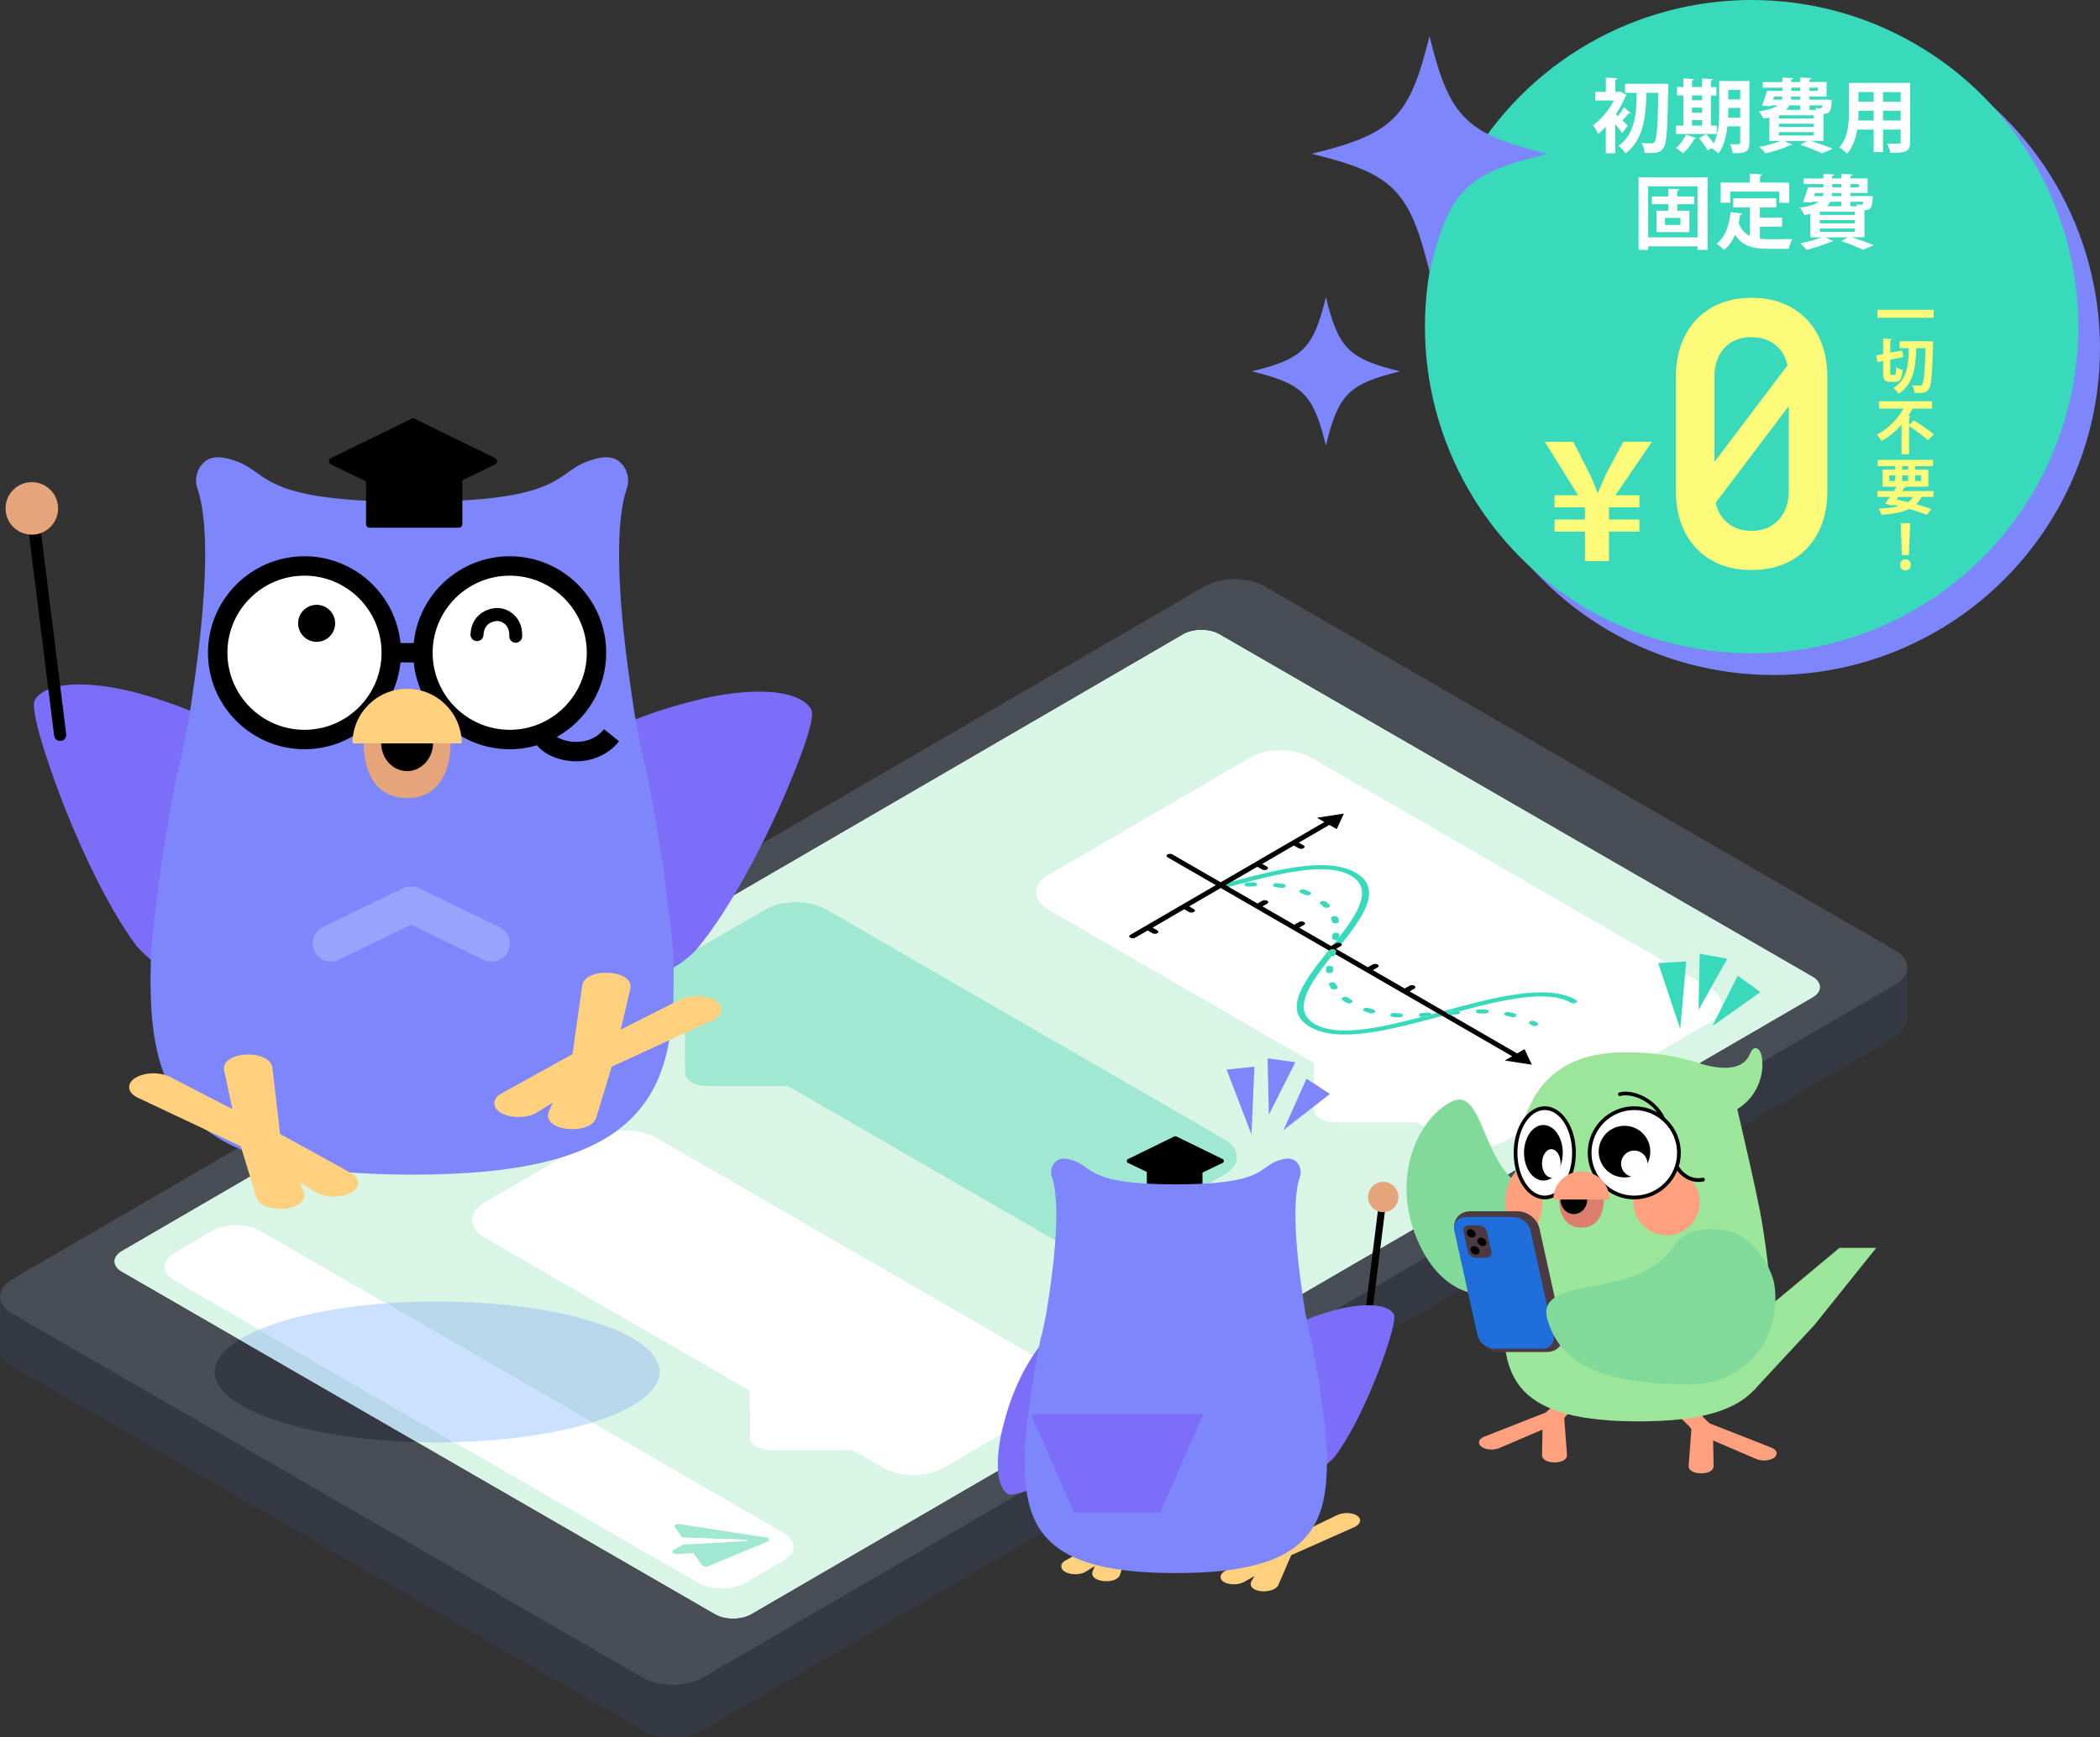 <?xml version="1.0" encoding="UTF-8"?>
<svg id="_レイヤー_2" data-name="レイヤー 2" xmlns="http://www.w3.org/2000/svg" viewBox="0 0 684.93 566.69">
  <rect x="0" y="0" width="684.93" height="566.69" fill="#333333" stroke="none"/>
  <defs>
    <style>
      .cls-1 {
        fill: #7d86fa;
      }

      .cls-2 {
        fill: #b9d7eb;
      }

      .cls-3 {
        fill: #fff;
      }

      .cls-4 {
        fill: #fffb7a;
      }

      .cls-5 {
        fill: #7d6efa;
      }

      .cls-6 {
        fill: #cbe1ff;
      }

      .cls-7 {
        fill: #ffa07e;
      }

      .cls-8 {
        fill: #1f6edb;
      }

      .cls-9 {
        fill: #39d9bb;
      }

      .cls-10 {
        stroke: #4c3a42;
        stroke-miterlimit: 10;
        stroke-width: 2.93px;
      }

      .cls-10, .cls-11 {
        fill: #4c3a42;
      }

      .cls-12 {
        fill: #dc7e6e;
      }

      .cls-13 {
        fill: #494d56;
      }

      .cls-14 {
        fill: #353943;
      }

      .cls-15 {
        fill: #96a4fc;
      }

      .cls-16 {
        fill: #fefefe;
      }

      .cls-17 {
        fill: #d8f5e6;
      }

      .cls-18 {
        fill: #81da9a;
      }

      .cls-19 {
        fill: #e6a47a;
      }

      .cls-20 {
        fill: #9be69a;
      }

      .cls-21 {
        fill: #ffd07e;
      }

      .cls-22 {
        fill: #a1e8d3;
      }
    </style>
  </defs>
  <g id="_レイヤー_2-2" data-name="レイヤー 2">
    <g>
      <g>
        <path class="cls-17" d="M591.18,318.5l-193.43-111.67c-3.29-1.9-8.6-1.9-11.87,0L39.72,408c-3.28,1.9-3.26,4.98.03,6.88l193.43,111.67c3.29,1.9,8.6,1.9,11.88,0l346.17-201.17c3.27-1.9,3.25-4.98-.04-6.87Z"/>
        <path class="cls-3" d="M557.49,322.08c5.49,3.17,5.52,8.3.06,11.47l-65.81,38.25c-5.45,3.17-14.32,3.17-19.81,0l-9.88-5.7h-26.44c-1.93,0-3.68-.45-4.95-1.19s-2.06-1.75-2.06-2.87l-.09-15.32-86.45-49.91c-5.48-3.16-5.51-8.3-.06-11.47l65.81-38.25c5.45-3.17,14.32-3.16,19.8,0l129.87,74.98Z"/>
        <g>
          <path class="cls-9" d="M440.81,326.2c.43.27.4.69-.06.93-.45.24-1.15.23-1.58-.02l-.04-.02c-.46-.28-.88-.57-1.28-.86-.38-.28-.32-.7.18-.92.46-.21,1.12-.19,1.51.04.03.02.06.04.09.06.36.27.75.53,1.16.78Z"/>
          <path class="cls-9" d="M485.21,329.47c.22.13.35.3.33.5-.03.37-.57.65-1.19.63-.61-.02-1.21-.03-1.83-.03-.31,0-.6-.08-.8-.2s-.34-.29-.33-.47c0-.36.5-.66,1.14-.66.64,0,1.29.02,1.92.03.3,0,.57.08.76.19Z"/>
          <path class="cls-9" d="M448.21,329.41c.33.19.45.49.23.75-.27.33-.94.47-1.51.32-.59-.17-1.16-.34-1.75-.54l-.23-.1c-.36-.21-.44-.53-.17-.8.31-.31,1.01-.42,1.56-.23.52.18,1.04.33,1.57.47.12.03.22.08.31.13Z"/>
          <path class="cls-9" d="M476.19,330.13c.08.37-.36.7-.98.74-.61.05-1.23.09-1.85.14-.11,0-.22,0-.33,0-.24-.02-.47-.09-.64-.18s-.28-.22-.32-.37c0,0,0,0,0-.01-.08-.36.35-.69.97-.74.62-.05,1.26-.1,1.88-.15.36-.02.71.05.95.19.05.03.1.07.14.1.09.08.16.17.18.28Z"/>
          <path class="cls-9" d="M466.9,330.87c.08.37-.36.7-.98.74-.63.05-1.26.09-1.89.12-.12,0-.24,0-.36-.01-.22-.03-.41-.09-.56-.18-.18-.1-.3-.25-.33-.41-.06-.36.39-.68,1.02-.72.61-.04,1.22-.08,1.83-.12.36-.02.71.05.96.19.17.1.28.22.32.37,0,0,0,0,0,.01Z"/>
          <path class="cls-9" d="M457.23,330.72c.23.13.36.32.33.52-.03.36-.58.63-1.2.61-.65-.03-1.3-.06-1.93-.11-.27-.02-.49-.09-.66-.19-.25-.14-.39-.35-.32-.56.07-.36.65-.61,1.27-.57.59.05,1.19.09,1.78.1.29.01.54.08.73.19Z"/>
          <path class="cls-9" d="M501.33,333.54c.46.26.46.68.01.93s-1.17.26-1.62,0c-.21-.12-.43-.25-.65-.37l-.03-.02c-.44-.25-.46-.66-.03-.91.43-.27,1.15-.28,1.61-.04.24.13.47.26.71.4Z"/>
          <path class="cls-9" d="M466.9,330.87c.6-.17,1.2-.33,1.79-.5l1.72.99c-16.65,4.51-33.73,9.04-43.14,3.61-9.41-5.43-1.65-15.35,6.09-25l.17.1s-.03.06-.04.09l-.25,1.08c-.05.22.08.42.32.56.17.1.39.17.65.19-6.95,8.77-13.2,17.52-5.35,22.05,7.28,4.21,20.79,1.36,34.79-2.32.11.01.23.02.36.01.63-.04,1.26-.08,1.89-.12.62-.04,1.07-.37.98-.74Z"/>
          <path class="cls-9" d="M409.7,288c.19.11.32.26.33.43.03.37-.45.68-1.08.69-.61.02-1.22.04-1.84.06-.35.02-.67-.06-.89-.19-.19-.11-.31-.25-.33-.42-.05-.37.41-.69,1.05-.71.63-.03,1.27-.05,1.91-.06.33,0,.64.07.86.19Z"/>
          <path class="cls-9" d="M427.3,290.93c.39.23.45.61.08.88-.39.29-1.1.33-1.6.1-.48-.22-.96-.42-1.45-.61l-.16-.08c-.38-.22-.45-.57-.15-.84.35-.3,1.07-.38,1.58-.18.54.21,1.06.43,1.59.67.04.02.07.03.1.05Z"/>
          <path class="cls-9" d="M433.62,295.11c.31.31.13.72-.41.9-.46.15-1.02.1-1.37-.1l-.19-.14c-.29-.29-.61-.58-.96-.86-.36-.3-.24-.71.28-.92.46-.18,1.07-.15,1.46.07.05.03.09.06.13.09.38.31.74.63,1.07.95Z"/>
          <path class="cls-9" d="M436.7,300.46c.09.36-.35.69-.98.73-.37.03-.71-.04-.95-.18-.18-.1-.29-.24-.33-.39-.07-.34-.16-.68-.29-1.02-.12-.36.27-.71.9-.78.39-.04.77.03,1.03.18.15.09.26.2.31.33.13.37.24.74.32,1.12Z"/>
          <path class="cls-9" d="M418.98,288.49c.28.16.4.4.3.64-.16.35-.78.57-1.4.47-.57-.09-1.16-.17-1.73-.23-.24-.03-.45-.09-.6-.18-.26-.15-.39-.37-.32-.59.11-.36.71-.6,1.32-.53.64.07,1.28.15,1.92.25.2.03.37.09.51.17Z"/>
          <path class="cls-9" d="M436.77,305.7c-.02.11-.03.22-.05.33-.04.23-.28.42-.61.52-.19.06-.41.08-.64.07-.28-.02-.51-.09-.69-.19-.24-.14-.37-.33-.33-.53.06-.36.1-.71.15-1.06.03-.36.58-.63,1.2-.61.29.01.54.08.73.19.23.13.36.32.33.52-.03.26-.06.52-.1.77Z"/>
          <path class="cls-9" d="M442.21,284.69c8.82,5.09,2.56,14.13-4.65,23.19-.06-.08-.14-.15-.24-.21-.45-.26-1.18-.26-1.62,0l-.91.53c.44-.55.88-1.1,1.32-1.66.33-.1.57-.29.61-.52.02-.11.03-.22.05-.33,6.29-8.08,11.09-15.88,3.83-20.07-8.16-4.71-24.12-.58-39.82,3.68l-.11-.06c.05-.09-1.28-.53-1.28-.53,0,0,.87-.21.79-.24l1.51-.88c15.79-4.26,31.6-8.06,40.52-2.91Z"/>
          <path class="cls-9" d="M435.55,311.24l-.05.19c-.09.35-.62.6-1.24.57-.01,0-.03,0-.04,0-.26-.03-.48-.09-.65-.19-.24-.14-.38-.34-.32-.56l.25-1.08s.02-.06.04-.09c.16-.31.68-.52,1.25-.47.25.02.48.09.65.19.25.14.38.35.33.56l-.22.88Z"/>
          <path class="cls-9" d="M494.51,331.41c-.27.33-.93.48-1.51.33-.54-.14-1.09-.27-1.64-.38-.17-.04-.31-.09-.43-.15-.3-.18-.42-.44-.28-.69.21-.34.85-.53,1.46-.4s1.22.26,1.82.42c.13.03.25.08.35.14.32.19.43.48.24.73Z"/>
          <path class="cls-9" d="M434.81,315.69c-.02.36-.04.71-.04,1.06,0,.36-.5.66-1.13.66-.31,0-.61-.07-.81-.19s-.33-.28-.34-.46c0-.37.01-.74.04-1.11.02-.37.55-.65,1.18-.63.3,0,.57.08.77.19.22.13.35.3.33.49Z"/>
          <path class="cls-9" d="M436.19,321.85c.21.35-.09.73-.69.85-.44.09-.89.02-1.19-.15-.12-.07-.21-.15-.27-.25-.22-.36-.4-.72-.58-1.08-.16-.35.19-.71.8-.81.41-.07.82,0,1.1.17.14.08.25.18.3.3.15.33.33.66.53.98Z"/>
          <path class="cls-9" d="M514.03,326.16c.46.26.46.68.01.93s-1.17.26-1.62,0c-7.56-4.37-21.85-1.13-36.42,2.76-.04-.04-.09-.07-.14-.1-.24-.14-.59-.22-.95-.19-.62.05-1.26.1-1.88.15-.61.05-1.05.38-.97.74l-1.18-.67c16.64-4.52,33.74-9.05,43.14-3.62Z"/>
          <path d="M499.62,347.29l-2.38-5.09-2.41,1.4-21.81-12.59c-.24-.02-.47-.09-.64-.18-.17-.1-.28-.22-.32-.37l-1.18-.68-11.11-6.41,1.55-.9c.44-.26.44-.68,0-.94-.45-.26-1.17-.25-1.61,0l-1.55.9-10.39-6,1.55-.9c.44-.26.45-.68,0-.93s-1.18-.26-1.62,0l-1.55.9-10.05-5.8-.34-.19.92-.54.62-.36c.34-.2.42-.49.25-.73-.06-.08-.14-.15-.24-.21-.45-.26-1.18-.26-1.62,0l-.91.53-.64.37-10.38-5.99,1.55-.9c.44-.26.44-.68,0-.94-.45-.26-1.17-.25-1.61,0l-1.55.9-10.39-6,1.55-.9c.44-.26.45-.68,0-.93-.45-.26-1.18-.26-1.62,0l-1.55.9-8.83-5.1-1.49-.94.35-.2,1.51-.88,8.4-4.88,1.56.9c.45.26,1.17.25,1.61,0,.44-.26.44-.67,0-.93l-1.56-.9,10.32-6,1.56.9c.45.26,1.16.26,1.6,0,.44-.26.45-.68,0-.93l-1.56-.9,9.96-5.79,2.42,1.4,2.32-5.09-8.78,1.36,2.42,1.4-33.81,19.65-15.75-9.09c-.45-.26-1.16-.26-1.6,0-.44.26-.45.68,0,.93l15.75,9.09-27.9,16.22c-.44.26-.45.68,0,.93s1.17.25,1.61,0l4.06-2.36,1.56.9c.45.26,1.17.25,1.61,0s.44-.67,0-.93l-1.56-.9,10.32-6,1.56.9c.45.26,1.16.26,1.6,0,.44-.26.45-.68,0-.93l-1.56-.9,10.24-5.95.08-.04,1.55.9,33.82,19.53c.16-.31.68-.52,1.25-.47.25.02.48.09.65.19.25.14.38.35.33.56l-.22.88,33.14,19.13,1.72.99,22.81,13.17-2.4,1.39,8.79,1.36Z"/>
        </g>
        <path class="cls-22" d="M399.33,371.61c5.49,3.17,5.52,8.31.07,11.47l-36.21,21.04c-5.44,3.16-14.32,3.16-19.81,0l-86.44-49.9h-26.44c-1.93,0-3.69-.45-4.96-1.19s-2.06-1.75-2.07-2.87l-.09-15.32-9.88-5.7c-5.48-3.16-5.51-8.3-.06-11.47l36.21-21.04c5.44-3.16,14.32-3.16,19.8,0l129.87,74.98Z"/>
        <path class="cls-3" d="M343.96,446.17c5.49,3.17,5.52,8.3.06,11.47l-36.2,21.04c-5.45,3.17-14.31,3.17-19.8,0l-9.88-5.7h-26.44c-1.93,0-3.68-.45-4.95-1.19-1.27-.73-2.06-1.75-2.06-2.87l-.09-15.32-86.45-49.91c-5.48-3.16-5.52-8.3-.06-11.47l36.2-21.04c5.45-3.17,14.32-3.16,19.8,0l129.87,74.98Z"/>
        <path class="cls-22" d="M250.53,501.69s.09.06.14.09c.41.34.29.82-.31,1.06l-19.44,8.07-.26.08c-.51.12-1.07.05-1.44-.16-.12-.07-.22-.15-.28-.25l-2.82-3.96-5.44.3c-.39.02-.78-.06-1.05-.22-.53-.32-.51-.8.01-1.09l3.1-1.8,20.65-1.18.3-.18c0-.06-.03-.11-.1-.15-.06-.03-.13-.05-.22-.05l-20.91-.76-2.4-3.38c-.12-.16-.14-.34-.05-.5.19-.4.93-.63,1.62-.52l28.3,4.39c.22.04.42.11.59.2Z"/>
        <path class="cls-3" d="M255.54,499.99c4.33,2.5,4.35,6.54.05,9.04l-12.41,7.21c-4.3,2.5-11.28,2.5-15.61,0l-170.65-98.52c-4.33-2.5-4.36-6.55-.06-9.05l12.41-7.21c4.3-2.5,11.29-2.49,15.62,0l170.65,98.52ZM250.36,502.84c.6-.24.72-.72.31-1.06-.04-.03-.09-.06-.14-.09-.16-.09-.37-.16-.59-.2l-28.3-4.39c-.69-.12-1.42.11-1.62.52-.09.17-.07.34.05.5l2.4,3.38,20.91.76c.09,0,.16.02.22.05.06.04.1.09.1.15l-.3.18-20.65,1.18-3.1,1.8c-.52.28-.54.77-.04,1.07.3.18.69.26,1.08.23l5.44-.3,2.82,3.96c.07.1.17.18.28.25.36.21.93.29,1.44.16l.26-.08,19.44-8.07"/>
        <path class="cls-13" d="M0,440l.05-17.12c0,2.09,1.37,4.18,4.13,5.77l-.05,17.12C1.37,444.18,0,442.08,0,440Z"/>
        <path class="cls-13" d="M617.9,309.85c5.49,3.17,5.52,8.3.07,11.47l-388.65,225.88c-5.44,3.16-14.31,3.17-19.8,0L4.18,428.65c-5.49-3.17-5.51-8.3-.06-11.47l388.65-225.88c5.45-3.17,14.31-3.17,19.8,0l205.33,118.55ZM245.05,526.55l346.17-201.17c3.27-1.9,3.25-4.97-.04-6.87l-193.43-111.67c-3.29-1.9-8.6-1.9-11.87,0L39.72,408c-3.28,1.9-3.26,4.98.03,6.88l193.43,111.67c3.29,1.9,8.6,1.9,11.88,0"/>
        <path class="cls-14" d="M622,316.04c-.01.15-.02.29-.05.44-.02.12-.06.24-.09.36-.04.14-.07.28-.12.42-.04.11-.09.23-.14.34-.06.15-.13.29-.2.44-.06.1-.12.21-.19.31-.1.16-.21.33-.33.49-.07.09-.15.19-.23.28-.18.22-.38.43-.59.64-.08.08-.15.15-.23.23-.13.12-.28.24-.43.36-.13.1-.25.21-.39.31-.16.12-.33.23-.51.34-.18.11-.34.23-.53.34h0s-388.65,225.88-388.65,225.88c-.42.24-.86.46-1.32.67-.13.06-.27.11-.4.17-.36.15-.72.29-1.1.42-.13.05-.27.09-.4.14-.24.07-.48.14-.72.21-.18.05-.36.1-.55.15-.26.06-.52.11-.78.17-.17.04-.35.07-.52.11-.52.09-1.06.17-1.59.22-.16.02-.33.03-.5.04-.32.03-.63.05-.95.06-.2,0-.4.01-.61.02-.26,0-.51,0-.77,0-.21,0-.43,0-.64-.02-.24,0-.47-.02-.71-.04-.22-.01-.43-.03-.65-.05-.23-.02-.47-.05-.7-.08-.21-.03-.42-.06-.63-.09-.25-.04-.5-.08-.74-.13-.19-.04-.39-.08-.58-.12-.29-.06-.58-.14-.87-.21-.16-.04-.32-.08-.48-.13-.51-.15-1.02-.32-1.5-.51-.24-.09-.47-.2-.7-.3-.12-.05-.25-.1-.36-.16-.35-.17-.7-.35-1.03-.54L4.18,428.65c-2.76-1.59-4.14-3.69-4.13-5.77L0,440c0,2.09,1.37,4.18,4.13,5.77l205.33,118.55c.33.19.67.37,1.03.54.12.06.24.1.36.16.21.09.41.19.63.27.02,0,.05.02.08.03.49.19.99.36,1.5.51.04.01.08.03.12.04.12.03.24.06.36.09.29.08.58.15.87.21.08.02.15.04.23.06.12.02.23.04.35.06.25.05.49.09.74.13.1.02.2.04.3.05.11.02.22.02.33.04.23.03.46.06.7.08.11.01.22.03.33.04.11,0,.21,0,.32.02.24.02.47.03.71.04.12,0,.24.02.35.02.1,0,.19,0,.29,0,.26,0,.51,0,.77,0,.13,0,.25,0,.38,0,.08,0,.15-.01.23-.02.32-.01.63-.04.94-.06.13-.01.26-.01.38-.03.04,0,.08-.01.12-.02.54-.06,1.07-.13,1.59-.22.03,0,.05,0,.08-.01.15-.03.3-.07.45-.1.26-.05.52-.1.77-.17.19-.05.37-.1.55-.15.24-.07.48-.13.72-.21.05-.02.1-.03.15-.04.09-.03.16-.07.25-.09.38-.13.74-.27,1.1-.42.13-.06.27-.11.4-.17.46-.21.9-.42,1.32-.67l388.65-225.88c.06-.03.11-.07.17-.1.13-.08.24-.16.36-.24.17-.11.35-.22.51-.34.14-.1.26-.21.39-.31.15-.12.3-.24.43-.36.03-.02.06-.05.09-.07.05-.05.09-.1.14-.16.22-.21.41-.42.59-.64.04-.05.09-.09.13-.14.04-.05.06-.1.1-.14.12-.16.23-.32.33-.49.04-.07.1-.14.14-.2.02-.03.03-.07.05-.1.08-.14.14-.29.2-.44.04-.09.09-.17.12-.25.01-.03.01-.06.02-.09.05-.14.08-.28.12-.42.02-.09.06-.19.08-.28,0-.02,0-.05,0-.07.03-.15.04-.29.05-.44,0-.1.03-.19.03-.29,0-.04,0-.08,0-.12l.05-17.12c0,.14-.02.27-.03.41Z"/>
      </g>
      <path class="cls-3" d="M343.96,446.17c5.49,3.17,5.52,8.3.06,11.47l-36.2,21.04c-5.45,3.17-14.31,3.17-19.8,0l-9.88-5.7h-26.44c-1.93,0-3.68-.45-4.95-1.19-1.27-.73-2.06-1.75-2.06-2.87l-.09-15.32-86.45-49.91c-5.48-3.16-5.52-8.3-.06-11.47l36.2-21.04c5.45-3.17,14.32-3.16,19.8,0l129.87,74.98Z"/>
      <g>
        <g>
          <g>
            <path class="cls-7" d="M515.9,451.57c-2.11-.34-4.26.24-5,1.34-.45.65-.96,1.34-1.56,2.1-.4.47-.78.95-1.16,1.43-1.21,1.51-2.35,2.94-3.97,4.28-.99.39-3.82,1.5-7.06,2.77-12.12,4.75-13.1,5.14-13.22,5.19h0c-1.9.88-1.57,2.05-1.43,2.39.62,1.45,3.8,2.34,6.5,1.27l14.1-6.05-.15,8.4c0,.43.17.84.52,1.2.7.71,2.05,1.13,3.54,1.13.05,0,.1,0,.15,0,1.49-.03,2.83-.49,3.48-1.2.33-.36.49-.78.45-1.21l-.9-12.05c.71-.97,1.72-1.92,2.7-2.84.22-.2.44-.41.65-.61.95-.88,2.09-1.93,3.37-3,.17-.16.37-.32.58-.48.36-.29.74-.58,1.02-.93.01-.01.02-.03.03-.04.31-.46.37-.98.16-1.47-.35-.81-1.36-1.4-2.78-1.63Z"/>
            <path class="cls-7" d="M545.95,455.14c2.11-.34,4.26.24,5,1.34.45.65.96,1.34,1.56,2.1.4.47.78.95,1.16,1.43,1.21,1.51,2.35,2.94,3.97,4.28.99.39,3.82,1.5,7.06,2.77,12.12,4.75,13.1,5.14,13.22,5.19h0c1.9.88,1.57,2.05,1.43,2.39-.62,1.45-3.8,2.34-6.5,1.27l-14.1-6.05.15,8.4c0,.43-.17.84-.52,1.2-.7.71-2.05,1.13-3.54,1.13-.05,0-.1,0-.15,0-1.49-.03-2.83-.49-3.48-1.2-.33-.36-.49-.78-.45-1.21l.9-12.05c-.71-.97-1.72-1.92-2.7-2.84-.22-.2-.44-.41-.65-.61-.95-.88-2.09-1.93-3.37-3-.17-.16-.37-.32-.58-.48-.36-.29-.74-.58-1.02-.93-.01-.01-.02-.03-.03-.04-.31-.46-.37-.98-.16-1.47.35-.81,1.36-1.4,2.78-1.63Z"/>
            <path class="cls-18" d="M498.98,388.2c-16.02-5.84-14.66-34.47-25.69-28.8-11.03,5.67-20.08,25.22-10.54,46.1,9.53,20.88,26.84,19.25,38.45,12.45,11.61-6.8,8.13-27.2-2.21-29.76Z"/>
            <polygon class="cls-20" points="569.79 432.19 599.95 407.03 611.95 407.03 591.78 432.19 571.93 453.59 569.79 432.19"/>
            <path class="cls-20" d="M494.14,395.03l-3.44,32.78c-.53,8.93-.2,18.97,6.21,25.77,6.46,6.85,18.37,10.04,37.5,10.04s31.04-3.19,37.5-10.04c6.41-6.8,6.74-16.84,6.21-25.78-.01-.2-1.49-19.68-4.11-32.75,0,0-13.71-15.61-39.6-15.61s-40.27,15.58-40.27,15.58Z"/>
            <path class="cls-20" d="M534.43,408c41.77,0,39.6-12.94,39.6-12.94-2.06-10.25-4.08-18.94-6.03-27.33-.46-1.99-.92-3.97-1.38-5.96,7.56-4.58,8.9-12.98,7.94-17.28-.36-1.62-1.02-2.54-1.87-2.61-.74-.07-1.37.52-1.86,1.73-1.73,4.32-6.52,5.94-15.15,3.64-1.82-.48-10.28-4.02-25.63-4.02-27.01,0-37.47,17.63-35.89,51.81,0,0-1.5,12.97,40.27,12.97"/>
            <ellipse class="cls-7" cx="497" cy="392.09" rx="6.03" ry="10.83"/>
            <circle class="cls-7" cx="543.54" cy="392.09" r="10.83"/>
            <circle class="cls-3" cx="533.03" cy="376.03" r="14.57"/>
            <path d="M533.03,391.21c-8.37,0-15.18-6.81-15.18-15.18s6.81-15.18,15.18-15.18,15.18,6.81,15.18,15.18-6.81,15.18-15.18,15.18ZM533.03,362.07c-7.7,0-13.96,6.26-13.96,13.96s6.26,13.96,13.96,13.96,13.96-6.26,13.96-13.96-6.26-13.96-13.96-13.96Z"/>
            <g>
              <ellipse class="cls-3" cx="503.84" cy="376.03" rx="9.53" ry="14.57"/>
              <path d="M503.84,391.21c-5.59,0-10.14-6.81-10.14-15.18s4.55-15.18,10.14-15.18,10.14,6.81,10.14,15.18-4.55,15.18-10.14,15.18ZM503.84,362.07c-4.92,0-8.92,6.26-8.92,13.96s4,13.96,8.92,13.96,8.92-6.26,8.92-13.96-4-13.96-8.92-13.96Z"/>
            </g>
            <circle cx="529.84" cy="375.63" r="8.42"/>
            <ellipse cx="503.39" cy="376.01" rx="6.32" ry="9.06"/>
            <circle class="cls-16" cx="533.03" cy="379.59" r="4.3"/>
            <ellipse class="cls-16" cx="505.97" cy="379.47" rx="3.03" ry="4.63"/>
            <path d="M553.9,385.52c-3.17,0-5.83-1.97-7.21-4.2-.18-.29-.09-.66.2-.84.29-.18.66-.09.84.2,1.39,2.25,4.27,4.19,7.58,3.47.33-.07.66.14.73.47.07.33-.14.66-.47.73-.57.12-1.13.18-1.67.18Z"/>
            <path d="M542.5,365.53c-.23,0-.44-.13-.55-.34-3.03-6.25-9.88-8.7-13.45-7.7-.33.09-.66-.1-.75-.42-.09-.32.1-.66.42-.75,3.99-1.11,11.58,1.52,14.88,8.35.15.3.02.67-.28.82-.09.04-.18.06-.27.06Z"/>
            <path class="cls-12" d="M523.09,391.25c0,5.07-2.22,9.17-7.29,9.17s-7.29-4.11-7.29-9.17c3.61,0,11.22,0,14.58,0Z"/>
            <path d="M508.96,391.25c0,2.63,1.95,4.76,4.36,4.76s4.36-2.13,4.36-4.76h-8.73Z"/>
            <path class="cls-7" d="M506.63,391.25c0-5.07,4.11-9.17,9.17-9.17s9.17,4.11,9.17,9.17h-18.34Z"/>
            <path class="cls-18" d="M562.49,422.11c3.22,0,3.22-5,0-5s-3.22,5,0,5h0Z"/>
            <g>
              <path class="cls-10" d="M504.52,439.53h-15.46c-2.58,0-5.12-1.97-5.66-4.41l-7.56-34.15c-.54-2.44,1.12-4.41,3.7-4.41h15.46c2.58,0,5.12,1.97,5.66,4.41l7.56,34.15c.54,2.44-1.12,4.41-3.7,4.41Z"/>
              <g>
                <path class="cls-8" d="M503.02,439.91h-15.46c-2.58,0-5.12-1.97-5.66-4.41l-7.56-34.15c-.54-2.44,1.12-4.41,3.7-4.41h15.46c2.58,0,5.12,1.97,5.66,4.41l7.56,34.15c.54,2.44-1.12,4.41-3.7,4.41Z"/>
                <path class="cls-11" d="M484.7,410.25h-3.31c-1.2,0-2.38-.92-2.63-2.05l-1.43-6.47c-.25-1.13.52-2.05,1.72-2.05h3.31c1.2,0,2.38.92,2.63,2.05l1.43,6.47c.25,1.13-.52,2.05-1.72,2.05Z"/>
                <g>
                  <path d="M481.28,402.29c.17.75-.34,1.36-1.14,1.36s-1.57-.61-1.74-1.36.34-1.36,1.14-1.36,1.57.61,1.74,1.36Z"/>
                  <path d="M484.77,405.06c.17.75-.34,1.36-1.14,1.36s-1.57-.61-1.74-1.36.34-1.36,1.14-1.36,1.57.61,1.74,1.36Z"/>
                  <path d="M482.51,407.83c.17.75-.34,1.36-1.14,1.36s-1.57-.61-1.74-1.36.34-1.36,1.14-1.36,1.57.61,1.74,1.36Z"/>
                </g>
              </g>
            </g>
            <path class="cls-18" d="M546,406.31c-11.08,17.96-45.44,9.17-41.32,23.96,4.12,14.79,18.13,21.29,46.54,21.29,18.71,0,29.83-15.78,27.55-32.27-.83-6-6.95-15.41-13.85-17.38-7.14-2.05-15.12-1.13-18.92,4.4Z"/>
          </g>
          <g>
            <path class="cls-21" d="M405.92,515.92l3.21-1.85-.97,1.73c-.29.51-.32,1.06-.08,1.56.44.91,1.77,1.55,3.49,1.68,2.11.15,4.72-.52,5.39-2.08l4.18-9.69,6-2.67c13.42-5.96,14.71-6.53,14.78-6.57,2.02-1.06,1.72-2.3,1.58-2.66-.65-1.67-4.34-2.54-7.38-1.17,0,0-.01,0-.02,0l-12.5,6.05,2.5-7.36c.17-.5.11-1-.18-1.44-.57-.87-2.01-1.44-3.75-1.48-.08,0-.17,0-.25,0-2.45,0-4.52,1.01-4.86,2.4l-3.06,12.58c-1.16.6-3.14,1.61-5.26,2.71-7.76,3.98-9.01,4.64-9.26,4.78h0c-1.79,1.12-1.39,2.3-1.22,2.64.82,1.64,4.81,2.38,7.65.86Z"/>
            <g>
              <path d="M445.81,434.25c.57,0,1.06-.42,1.13-1l5.33-42.68c.08-.63-.37-1.2-.99-1.28-.62-.08-1.2.37-1.28.99l-5.33,42.68c-.08.63.37,1.2.99,1.28.05,0,.1,0,.14,0Z"/>
              <circle class="cls-19" cx="451.14" cy="390.43" r="4.95" transform="translate(39.61 822.4) rotate(-87.26)"/>
            </g>
            <path d="M367.9,378.07l15.14-7.4c.19-.09.41-.09.6,0l15.14,7.4c.24.12.39.36.38.62,0,.26-.15.5-.39.62l-6.58,3.16v8.05c0,.38-.31.69-.69.69h-16.77c-.38,0-.69-.31-.69-.69v-8.26l-6.15-2.95c-.24-.11-.39-.35-.39-.62,0-.26.15-.5.38-.62Z"/>
            <g>
              <path class="cls-5" d="M398.8,449.91l.03-.04c8.46-10.51,20-17.77,35.28-22.2,8.32-2.41,17.87-3.05,20.45.93,1.41,2.18-4.8,18.31-5.07,18.99-2.08,5.38-7.62,18.83-14.07,27.44l-.03.04c-3.74,4.29-9.21,6.84-15.41,7.2-.5.03-1,.04-1.51.04-6.86,0-13.69-2.67-18.94-7.46-10.84-9.88-.84-24.8-.74-24.95Z"/>
              <rect class="cls-5" x="416.08" y="452.58" width="3.31" height="3.31" transform="translate(-12.21 896.93) rotate(-93.23)"/>
            </g>
            <g>
              <path class="cls-5" d="M326.73,467c3.56-15.51,10.15-27.44,20.17-36.48l.04-.03c.14-.11,14.47-10.94,24.95-.67,5.44,5.33,8.56,12.62,8.56,20,0,6.21-2.25,11.82-6.32,15.79l-.04.03c-8.24,6.92-21.35,13.21-26.6,15.59-.61.28-13.91,6.29-17.85,6.29-.36,0-.63-.05-.82-.16-4.13-2.35-4.02-11.93-2.09-20.37Z"/>
              <rect class="cls-5" x="346.67" y="447.49" width="3.31" height="3.31" transform="translate(696.65 898.29) rotate(180)"/>
            </g>
            <path class="cls-21" d="M387.27,495.25s-16.36,7.52-19.03,8.74c-.24.8-.64,2.11-1.06,3.51-1.71,5.69-1.89,6.24-1.98,6.41-1.12,2.1-5.13,2.24-7.3,1.31-1.35-.58-1.93-1.57-1.56-2.65,0-.02.01-.03.02-.05l.75-1.73-2.97,1.85c-1.57.99-4.39,1.12-6.28.3-1.45-.63-1.7-1.51-1.72-1.98-.02-.44.12-1.27,1.33-1.94l13.39-7.39.54-3.83q1.3-9.27,1.33-9.37c.49-1.54,2.52-2.15,4.46-2.15.69,0,1.37.08,1.96.22,1.84.43,2.83,1.44,2.63,2.68,0,.02,0,.03-.01.05l-1.82,7.76,11.25-5.68c1.74-.88,4.54-.87,6.25.02,1.27.66,1.44,1.5,1.43,1.95-.01.46-.24,1.33-1.62,1.97Z"/>
            <path class="cls-1" d="M427.43,436.08c-1.52-6.36-2.04-9.71-3.13-17.65-1.32-9.55-3.11-26.75-.3-34.7.59-1.66.02-3.74-1.36-4.93-1.59-1.38-3.81-.88-5.77-.22-1.71.58-2.85,1.39-4.05,2.24-3.44,2.44-7.71,5.48-29.3,5.5-21.59-.02-25.87-3.05-29.3-5.5-1.2-.86-2.34-1.66-4.05-2.24-1.96-.66-4.18-1.16-5.77.22-1.37,1.19-1.94,3.26-1.36,4.93,2.8,7.96,1.01,25.16-.3,34.7-1.09,7.94-1.61,11.29-3.13,17.65,0,0-7.64,25.25,43.92,25.25s43.92-25.25,43.92-25.25Z"/>
            <path class="cls-1" d="M427.43,436.08c2.16,9.02,5.14,29.68,5.32,36.84.32,12.55-.86,22.34-7.66,29.32-7.22,7.41-20.38,10.86-41.41,10.86h-.35c-21.03,0-34.19-3.45-41.41-10.86-6.8-6.98-7.98-16.77-7.66-29.32.18-7.16,3.17-27.82,5.32-36.84,0,0,10.11-18.09,43.92-18.09s43.92,18.09,43.92,18.09Z"/>
            <polyline class="cls-5" points="350.31 493.38 336.28 461.24 392.42 461.24 378.4 493.38"/>
          </g>
        </g>
        <polygon class="cls-9" points="540.84 314.14 549.96 313.6 548.02 335.64 540.84 314.14"/>
        <polygon class="cls-9" points="554.38 311.08 563.36 312.73 553.97 329.46 554.38 311.08"/>
        <polygon class="cls-9" points="566.77 318.25 574.17 323.59 558.52 334.69 566.77 318.25"/>
        <polygon class="cls-1" points="400.06 348.87 409.13 347.93 408.18 370.03 400.06 348.87"/>
        <polygon class="cls-1" points="413.44 345.22 422.48 346.47 413.84 363.6 413.44 345.22"/>
        <polygon class="cls-1" points="426.13 351.83 433.77 356.84 418.62 368.61 426.13 351.83"/>
      </g>
      <g>
        <g>
          <circle class="cls-1" cx="578.38" cy="113.63" r="106.55"/>
          <circle class="cls-9" cx="571.3" cy="106.55" r="106.55"/>
          <path class="cls-4" d="M571.3,185.93c-5.03,0-9.39-1.06-13.08-3.18-3.69-2.12-6.56-5.12-8.58-8.99-2.03-3.87-3.04-8.41-3.04-13.61v-37.17c0-5.2,1.01-9.74,3.04-13.61,2.03-3.87,4.89-6.88,8.58-9.02,3.69-2.14,8.05-3.21,13.08-3.21s9.35,1.07,13.06,3.21c3.71,2.14,6.58,5.14,8.61,9.02,2.03,3.87,3.04,8.41,3.04,13.61v37.17c0,5.2-1.01,9.74-3.04,13.61-2.03,3.87-4.9,6.87-8.61,8.99-3.71,2.12-8.06,3.18-13.06,3.18ZM559.18,122.98v27.69l23.83-31.5c-.62-2.85-1.98-5.1-4.06-6.73-2.08-1.64-4.63-2.46-7.65-2.46-3.78,0-6.75,1.19-8.9,3.56-2.15,2.37-3.23,5.52-3.23,9.45ZM571.3,173.16c3.64,0,6.57-1.18,8.79-3.56,2.22-2.37,3.33-5.52,3.33-9.45v-27.69l-23.83,31.5c.62,2.85,1.97,5.1,4.03,6.73,2.06,1.64,4.62,2.46,7.67,2.46Z"/>
          <g>
            <path class="cls-3" d="M531.89,36.9c-.13.13-.42.18-.71.13-.47.6-1.31,1.52-2.02,2.23.79.73,1.49,1.41,1.78,1.73l-1.86,2.38c-.52-.76-1.39-1.86-2.25-2.88v9.51h-3.09v-8.65c-.84.89-1.7,1.7-2.54,2.36-.29-.79-1.13-2.31-1.62-2.88,2.59-1.78,5.16-4.87,6.79-8.04h-6.05v-2.83h3.43v-4.66l3.8.21c-.03.26-.24.42-.71.5v3.96h1.18l.5-.13,2.1,1.23c-.1.16-.26.32-.47.37-.79,1.97-1.89,3.96-3.14,5.84.21.16.45.37.71.6.66-.89,1.47-2.04,1.91-2.91l2.28,1.94ZM542.4,27.28l1.76.11c0,.24-.03.71-.05,1.1-.26,13.65-.5,18.26-1.52,19.68-1.07,1.68-2.2,1.81-6.18,1.73-.05-.92-.45-2.33-1-3.25,1.39.1,2.62.1,3.25.1.45,0,.71-.1,1-.52.73-.86,1.02-5.13,1.23-15.96h-3.88c-.21,7.18-.73,15.14-6.81,19.76-.52-.84-1.49-1.86-2.33-2.46,5.45-3.83,5.84-10.53,5.97-17.29h-3.83v-2.96h11.66l.73-.03Z"/>
            <path class="cls-3" d="M553.3,45.05c-.08.16-.31.29-.66.24-.86,1.63-2.31,3.49-3.69,4.72-.58-.52-1.62-1.31-2.33-1.76,1.28-1.02,2.57-2.75,3.3-4.35l3.38,1.15ZM559.93,40.96v2.75h-13.28v-2.75h2.38v-9.83h-2.07v-2.75h2.07v-2.8l3.48.21c-.03.24-.21.37-.66.45v2.15h3.3v-2.8l3.54.21c-.03.24-.21.39-.66.45v2.15h1.78v2.75h-1.78v9.83h1.89ZM555.16,31.13h-3.3v1.57h3.3v-1.57ZM551.86,35.12v1.65h3.3v-1.65h-3.3ZM551.86,39.18v1.78h3.3v-1.78h-3.3ZM570.59,26.44v20.12c0,2.88-1.1,3.49-5.45,3.43-.1-.81-.5-2.2-.89-2.99.68.05,1.42.05,1.97.05,1.23,0,1.36,0,1.36-.55v-5.29h-4.17c-.34,3.2-1.15,6.52-2.93,8.88-.45-.5-1.55-1.34-2.23-1.73l-1.26.73c-.55-1.05-1.81-2.78-2.86-4.01l2.38-1.31c.79.86,1.76,2.02,2.44,2.99,1.62-3.22,1.78-7.36,1.78-10.64v-9.69h9.85ZM563.68,36.14c0,.71,0,1.49-.05,2.28h3.96v-3.2h-3.9v.92ZM567.58,29.3h-3.9v3.14h3.9v-3.14Z"/>
            <path class="cls-3" d="M590.74,45.97v.03c2.57.81,5.34,1.81,7.02,2.52l-3.51,1.52c-1.55-.78-4.3-1.91-7.05-2.8l2.04-1.26h-7.21l2.52,1.23c-.1.13-.29.21-.5.21-.08,0-.16,0-.24-.03-2.1.97-5.27,2.02-7.94,2.65-.5-.57-1.47-1.62-2.07-2.12,2.36-.45,5.06-1.15,6.92-1.94h-3.62v-7.63c-.6.13-1.26.26-1.97.37-.26-.66-.97-1.86-1.49-2.41,3.17-.42,5.08-1.1,6.18-1.94h-2.2l-.1.26-2.86-.16c.58-1.34,1.21-3.22,1.65-4.82h5.03v-1.05h-6.42v-1.83h6.42v-1.47l3.51.18c-.03.24-.21.39-.66.47v.81h2.96v-1.47l3.67.18c-.03.26-.24.42-.68.5v.78h5.61v4.74h-5.61v1.02h5.03l.66-.05,1.65.16c0,.26-.05.42-.08.68-.18,3.01-.55,3.72-2.67,3.85v8.8h-4.01ZM578.64,31.5l-.34,1.02h2.86c.1-.31.16-.66.18-1.02h-2.7ZM591.56,38.65v-1.05h-11.37v1.05h11.37ZM591.56,41.41v-1.07h-11.37v1.07h11.37ZM580.18,43.08v1.1h11.37v-1.1h-11.37ZM587.18,34.36h-3.59c-.26.52-.6,1.02-1.05,1.47h4.64v-1.47ZM587.18,32.52v-1.02h-2.99c0,.34-.03.68-.08,1.02h3.07ZM584.22,28.59v1.05h2.96v-1.05h-2.96ZM592.92,28.59h-2.75v1.05h2.75v-1.05ZM592.37,35.83c-.05-.21-.16-.42-.24-.6.63.08,1.18.11,1.47.11.52,0,.68-.16.79-.97h-4.22v1.47h2.2Z"/>
            <path class="cls-3" d="M623.02,27.05v19.23c0,3.12-1.31,3.62-6.5,3.56-.1-.84-.6-2.2-1.02-3.01.89.05,1.89.05,2.65.05,1.65,0,1.76,0,1.76-.63v-3.98h-5.74v7.34h-3.07v-7.34h-5.37c-.47,2.91-1.42,5.79-3.33,7.89-.5-.6-1.78-1.68-2.49-2.07,2.88-3.17,3.12-7.89,3.12-11.61v-9.43h19.99ZM606.15,36.11c0,.84,0,1.7-.08,3.2h5.03v-3.2h-4.95ZM611.1,30.03h-4.95v3.14h4.95v-3.14ZM619.91,33.18v-3.14h-5.74v3.14h5.74ZM614.17,39.31h5.74v-3.2h-5.74v3.2Z"/>
            <path class="cls-3" d="M534.41,57.86h22.53v23.63h-3.28v-1.15h-16.11v1.15h-3.14v-23.63ZM537.55,77.43h16.11v-16.66h-16.11v16.66ZM552.59,66.59h-5.56v2.15h3.98v6.97h-10.72v-6.97h3.83v-2.15h-5.35v-2.49h5.35v-2.54l3.59.18c-.03.24-.21.42-.68.47v1.89h5.56s0,2.49,0,2.49ZM548.11,73.37v-2.3h-5.06v2.3h5.06Z"/>
            <path class="cls-3" d="M574,73.92v3.96c.94.11,1.97.16,3.01.16,1.41,0,5.79,0,7.57-.08-.47.76-.97,2.25-1.13,3.2h-6.6c-4.93,0-8.54-.81-10.95-4.61-.86,2.04-2.04,3.77-3.62,5-.52-.57-1.7-1.6-2.41-2.07,2.75-1.97,4.09-5.79,4.56-10.32l3.8.55c-.08.24-.29.39-.66.42-.13.92-.29,1.78-.47,2.65.79,2.15,2.04,3.43,3.62,4.19v-9.3h-5.4v-2.99h14.02v2.99h-5.35v3.3h7.26v2.96h-7.26ZM564.31,62.5v3.64h-3.09v-6.6h9.46v-2.88l4.09.24c-.03.26-.24.42-.73.5v2.15h9.51v6.6h-3.25v-3.64h-15.98Z"/>
            <path class="cls-3" d="M604.11,77.41v.03c2.57.81,5.34,1.81,7.02,2.52l-3.51,1.52c-1.55-.78-4.3-1.91-7.05-2.8l2.04-1.26h-7.21l2.52,1.23c-.1.13-.29.21-.5.21-.08,0-.16,0-.24-.03-2.1.97-5.27,2.02-7.94,2.65-.5-.57-1.47-1.62-2.07-2.12,2.36-.45,5.06-1.15,6.92-1.94h-3.62v-7.63c-.6.13-1.26.26-1.97.37-.26-.66-.97-1.86-1.49-2.41,3.17-.42,5.08-1.1,6.18-1.94h-2.2l-.1.26-2.86-.16c.58-1.34,1.21-3.22,1.65-4.82h5.03v-1.05h-6.42v-1.83h6.42v-1.47l3.51.18c-.03.24-.21.39-.66.47v.81h2.96v-1.47l3.67.18c-.03.26-.24.42-.68.5v.78h5.61v4.74h-5.61v1.02h5.03l.66-.05,1.65.16c0,.26-.05.42-.08.68-.18,3.01-.55,3.72-2.67,3.85v8.8h-4.01ZM592,62.94l-.34,1.02h2.86c.1-.31.16-.66.18-1.02h-2.7ZM604.92,70.1v-1.05h-11.37v1.05h11.37ZM604.92,72.85v-1.07h-11.37v1.07h11.37ZM593.55,74.53v1.1h11.37v-1.1h-11.37ZM600.54,65.8h-3.59c-.26.52-.6,1.02-1.05,1.47h4.64v-1.47ZM600.54,63.97v-1.02h-2.99c0,.34-.03.68-.08,1.02h3.07ZM597.58,60.04v1.05h2.96v-1.05h-2.96ZM606.28,60.04h-2.75v1.05h2.75v-1.05ZM605.73,67.27c-.05-.21-.16-.42-.24-.6.63.08,1.18.11,1.47.11.52,0,.68-.16.79-.97h-4.22v1.47h2.2Z"/>
          </g>
          <g>
            <path class="cls-4" d="M612.32,101.05h18.35v2.59h-18.35v-2.59Z"/>
            <path class="cls-4" d="M616.52,121.39c0,.81.06.91.43.91h.99c.37,0,.45-.45.51-2.57.49.4,1.46.79,2.09.95-.24,2.92-.81,3.87-2.37,3.87h-1.66c-1.87,0-2.33-.71-2.33-3.18v-3.61l-1.87.37-.37-2.19c.83-.18,1.56-.32,2.25-.47v-5.05l2.86.16c-.02.2-.16.32-.53.38v4.06c1.48-.28,2.68-.49,3.87-.69.12.67.26,1.34.39,2.15l-4.26.83v4.08ZM629.19,111.3l1.34.1c0,.2-.02.53-.04.83-.3,10.08-.57,13.55-1.38,14.64-.71,1.09-1.56,1.3-3.39,1.3-.41,0-.87-.02-1.3-.04-.04-.67-.35-1.74-.77-2.43,1.07.08,1.99.08,2.47.08.35,0,.57-.1.79-.37.59-.71.89-3.89,1.12-11.84h-3.04c-.18,5.56-.55,11.5-5.76,14.88-.35-.63-1.09-1.44-1.7-1.9,4.64-2.8,4.95-7.81,5.05-12.98h-3v-2.27h9.61Z"/>
            <path class="cls-4" d="M622.66,138.6l1.5-1.48c2.07,1.26,5.09,3.22,6.55,4.54l-1.89,1.99c-1.28-1.3-4.03-3.28-6.16-4.66v9.17h-2.47v-9.63c-1.8,2.05-3.99,3.93-6.49,5.31-.34-.59-1.11-1.54-1.56-2.05,3.75-1.9,6.89-5.25,8.72-8.52h-8.01v-2.39h17.28v2.39h-6.31c-.41.79-.89,1.58-1.4,2.37l.79.18c-.04.18-.2.34-.55.37v2.41Z"/>
            <path class="cls-4" d="M630.63,162.09h-3.89c-.51.93-1.11,1.72-1.82,2.37,1.91.53,3.65,1.06,4.97,1.54l-1.42,1.93c-1.52-.61-3.53-1.28-5.78-1.93-2.21,1.1-5.13,1.64-9.04,1.93-.18-.67-.55-1.52-.91-2.03,2.6-.1,4.78-.34,6.53-.81-.63-.16-1.28-.29-1.91-.45l-.22.29-2.29-.71c.47-.59,1.01-1.34,1.56-2.13h-4.1v-1.91h5.39l.91-1.42h-4.62v-5.58h4.18v-1.12h-5.72v-2.05h18.03v2.05h-5.88v1.12h4.34v5.58h-7.56l.3.08c-.08.18-.24.26-.59.24l-.69,1.1h10.22v1.91ZM616.22,155.05v1.85h1.95v-1.85h-1.95ZM619.14,162.09l-.57.85c1.24.26,2.51.55,3.75.85.67-.45,1.24-1.03,1.72-1.7h-4.89ZM620.41,152.05v1.12h1.95v-1.12h-1.95ZM620.41,156.9h1.95v-1.85h-1.95v1.85ZM626.6,155.05h-1.99v1.85h1.99v-1.85Z"/>
            <path class="cls-4" d="M619.73,184.26c0-1.06.73-1.81,1.74-1.81s1.74.75,1.74,1.81-.67,1.8-1.74,1.8-1.74-.79-1.74-1.8ZM622.61,181.04h-2.29l-.39-10.38h3.08l-.4,10.38Z"/>
          </g>
          <path class="cls-4" d="M516.93,183.03v-9.64h-9.9v-3.93h9.9v-3.98h-9.9v-3.93h7.7l-10.9-17.45h9.33l5.34,10.53c1.1,2.25,1.73,4.04,2.57,6.08h.1c.89-1.89,1.68-3.98,2.67-6.13l5.61-10.48h9.33l-11.9,17.45h7.81v3.93h-9.9v3.98h9.9v3.93h-9.9v9.64h-7.86Z"/>
        </g>
        <path class="cls-1" d="M504.65,50.16c-26.61,6.52-31.9,11.8-38.41,38.41-6.52-26.61-11.8-31.9-38.41-38.41,26.61-6.52,31.9-11.8,38.41-38.41,6.52,26.61,11.8,31.9,38.41,38.41Z"/>
        <path class="cls-1" d="M456.63,121.12c-16.75,4.1-20.08,7.43-24.18,24.18-4.1-16.75-7.43-20.08-24.18-24.18,16.75-4.1,20.08-7.43,24.18-24.18,4.1,16.75,7.43,20.08,24.18,24.18Z"/>
      </g>
      <g>
        <path class="cls-2" d="M215.13,447.49c0-12.69-32.48-22.98-72.55-22.98-5.75,0-11.33.22-16.7.62l67.26,38.83c13.56-4.17,21.99-10.01,21.99-16.47Z"/>
        <path class="cls-2" d="M142.58,470.47c1.88,0,3.74-.03,5.58-.07l-63.58-36.71c-2.46,1.04-4.64,2.14-6.53,3.31l57.8,33.37c2.21.06,4.45.1,6.72.1Z"/>
        <path class="cls-14" d="M70.04,447.49c0,11.97,28.91,21.8,65.82,22.88l-57.8-33.37c-5.11,3.15-8.02,6.71-8.02,10.5Z"/>
      </g>
      <g>
        <g>
          <path class="cls-5" d="M107.95,265.08l-.06-.07c-14.64-18.2-34.62-30.76-61.06-38.42-14.4-4.17-30.93-5.29-35.4,1.62-2.44,3.77,8.31,31.68,8.77,32.87,3.6,9.31,13.19,32.58,24.35,47.49l.06.07c6.47,7.42,15.94,11.85,26.67,12.46.87.05,1.74.07,2.61.07,11.88,0,23.7-4.63,32.78-12.91,18.76-17.1,1.46-42.92,1.28-43.18Z"/>
          <rect class="cls-5" x="72.33" y="269.7" width="5.73" height="5.73" transform="translate(-201.18 332.25) rotate(-86.77)"/>
        </g>
        <g>
          <path class="cls-5" d="M229.33,227.87c-26.83,6.18-47.48,17.62-63.1,34.97l-.06.07c-.19.25-18.91,25.07-1.12,43.18,9.24,9.41,21.86,14.8,34.62,14.78,10.75-.02,20.46-3.91,27.33-10.96l.06-.07c11.97-14.27,22.83-36.97,26.95-46.07.48-1.06,10.86-24.09,10.85-30.91,0-.62-.09-1.1-.27-1.42-4.08-7.14-20.65-6.94-35.26-3.58Z"/>
          <rect class="cls-5" x="195.6" y="269.34" width="5.73" height="5.73" transform="translate(-73.56 470.93) rotate(-90.05)"/>
        </g>
        <path class="cls-1" d="M58.4,249.81c2.63-11.01,3.53-16.8,5.42-30.55,2.28-16.52,5.37-46.3.52-60.06-1.02-2.88-.03-6.47,2.35-8.53,2.75-2.38,6.6-1.53,9.99-.38,2.96,1,4.93,2.4,7.01,3.88,5.95,4.23,13.34,9.48,50.72,9.51,37.38-.03,44.77-5.29,50.72-9.51,2.08-1.48,4.05-2.88,7.01-3.88,3.4-1.15,7.24-2.01,9.99.38,2.38,2.06,3.37,5.64,2.35,8.53-4.85,13.77-1.75,43.54.52,60.06,1.89,13.74,2.79,19.53,5.42,30.55,0,0,13.22,43.71-76.02,43.71s-76.02-43.71-76.02-43.71Z"/>
        <path class="cls-1" d="M58.4,249.81c-3.73,15.61-8.9,51.37-9.22,63.77-.56,21.73,1.48,38.67,13.25,50.75,12.51,12.83,35.28,18.81,71.68,18.81h.6c36.4,0,59.18-5.98,71.68-18.81,11.77-12.07,13.81-29.02,13.25-50.75-.32-12.4-5.49-48.16-9.22-63.77,0,0-17.5-31.31-76.02-31.31s-76.02,31.31-76.02,31.31Z"/>
        <path class="cls-15" d="M160.31,313.68c-.87,0-1.75-.19-2.58-.6l-23.62-11.44-23.62,11.44c-2.95,1.43-6.5.2-7.93-2.75-1.43-2.95-.2-6.5,2.75-7.93l26.21-12.7c1.63-.79,3.54-.79,5.18,0l26.21,12.7c2.95,1.43,4.18,4.98,2.75,7.93-1.03,2.12-3.14,3.35-5.35,3.35Z"/>
        <path class="cls-21" d="M102.98,388.89l-5.15-3.21,1.29,2.99c.39.88.32,1.84-.2,2.69-.95,1.58-3.41,2.69-6.4,2.9-3.68.27-8.05-.9-8.87-3.61l-5.11-16.77-9.81-4.62c-21.92-10.32-24.03-11.31-24.13-11.37-3.27-1.83-2.48-3.98-2.16-4.6,1.49-2.89,8.08-4.39,13.02-2.03.01,0,.02.01.03.02l20.31,10.48-2.72-12.74c-.19-.87.03-1.73.63-2.49,1.18-1.5,3.79-2.49,6.81-2.57.15,0,.29,0,.43,0,4.25,0,7.6,1.75,7.88,4.15l2.53,21.77c1.88,1.04,5.08,2.79,8.52,4.68,12.55,6.9,14.58,8.02,14.97,8.28h0c2.86,1.93,1.89,3.98,1.53,4.56-1.77,2.83-8.85,4.12-13.42,1.49Z"/>
        <path d="M161.45,149.39l-26.21-12.81c-.33-.16-.71-.16-1.04,0l-26.21,12.81c-.41.2-.67.62-.67,1.07,0,.45.26.87.67,1.07l11.39,5.47v13.94c0,.66.53,1.19,1.19,1.19h29.03c.66,0,1.19-.53,1.19-1.19v-14.3l10.64-5.11c.41-.2.67-.61.67-1.07,0-.46-.26-.87-.67-1.07Z"/>
        <circle class="cls-3" cx="166.25" cy="212.91" r="28.31"/>
        <circle class="cls-3" cx="99.31" cy="212.91" r="28.31"/>
        <circle cx="103.27" cy="203.32" r="6.04"/>
        <path d="M196.98,237.84c-3.64,4.56-8.97,4.32-11.09,4-1.8-.27-3.25-.84-4.3-1.46,9.62-5.39,16.13-15.68,16.13-27.47,0-17.35-14.12-31.47-31.47-31.47-16.29,0-29.72,12.43-31.31,28.31h-4.32c-1.59-15.87-15.03-28.31-31.31-28.31-17.35,0-31.47,14.12-31.47,31.47s14.12,31.47,31.47,31.47c16.29,0,29.72-12.43,31.31-28.31h4.32c1.59,15.87,15.03,28.31,31.31,28.31,3.09,0,6.06-.45,8.88-1.29,2.02,2.5,5.61,4.38,9.82,5.01,1.01.15,2.01.22,2.99.22,5.54,0,10.62-2.34,13.98-6.54l-4.95-3.95ZM99.31,238.05c-13.86,0-25.14-11.28-25.14-25.14s11.28-25.14,25.14-25.14,25.14,11.28,25.14,25.14-11.28,25.14-25.14,25.14ZM141.11,212.91c0-13.86,11.28-25.14,25.14-25.14s25.14,11.28,25.14,25.14-11.28,25.14-25.14,25.14-25.14-11.28-25.14-25.14Z"/>
        <g>
          <path class="cls-19" d="M146.94,242.49c0,9.84-4.32,17.82-14.16,17.82s-14.16-7.98-14.16-17.82c7.01,0,21.8,0,28.33,0Z"/>
          <path d="M141.26,242.26c0,5.11-3.8,9.26-8.48,9.26-4.68,0-8.48-4.14-8.48-9.26"/>
        </g>
        <path class="cls-21" d="M114.96,242.49c0-9.84,7.98-17.82,17.82-17.82s17.82,7.98,17.82,17.82h-35.65Z"/>
        <path d="M168.13,209.66c-1.17-.05-2.08-1.04-2.03-2.21.06-1.52-.35-2.78-1.19-3.67-.82-.85-1.88-1.19-2.61-1.22h-.11c-.18,0-4.3.05-4.49,4.53-.05,1.17-1.04,2.08-2.21,2.03-1.17-.05-2.08-1.04-2.03-2.21.27-6.3,5.36-8.59,8.72-8.59.1,0,.19,0,.29,0,2.03.09,4.03,1,5.48,2.52,1.16,1.21,2.51,3.37,2.37,6.78-.05,1.17-1.04,2.08-2.21,2.03Z"/>
        <g>
          <path d="M19.62,241.68c-.98,0-1.84-.73-1.96-1.73l-9.23-73.87c-.14-1.08.63-2.07,1.72-2.21,1.07-.14,2.07.63,2.21,1.72l9.23,73.87c.14,1.08-.63,2.07-1.72,2.21-.08.01-.17.02-.25.02Z"/>
          <circle class="cls-19" cx="10.39" cy="165.83" r="8.57" transform="translate(-8.01 .7) rotate(-2.77)"/>
        </g>
        <path class="cls-21" d="M232.44,332.8s-28.32,13.01-32.93,15.13c-.42,1.38-1.1,3.65-1.83,6.08-2.96,9.85-3.27,10.81-3.43,11.09-1.93,3.64-8.88,3.88-12.64,2.26-2.34-1.01-3.34-2.72-2.69-4.59,0-.03.02-.05.03-.08l1.29-3-5.15,3.21c-2.72,1.71-7.6,1.94-10.87.52-2.5-1.08-2.94-2.61-2.98-3.42-.04-.76.21-2.2,2.3-3.35l23.18-12.79.93-6.63q2.26-16.05,2.31-16.22c.85-2.67,4.36-3.73,7.72-3.73,1.2,0,2.37.13,3.4.38,3.19.75,4.89,2.49,4.56,4.64,0,.03-.01.06-.02.09l-3.16,13.43,19.48-9.83c3.01-1.52,7.86-1.51,10.83.04,2.19,1.14,2.49,2.6,2.47,3.37-.02.8-.41,2.3-2.81,3.41Z"/>
      </g>
      <path class="cls-6" d="M84.59,433.68l63.58,36.71c17.44-.42,33.16-2.79,44.97-6.43l-67.26-38.83c-16.75,1.25-31.27,4.34-41.3,8.55Z"/>
    </g>
  </g>
</svg>